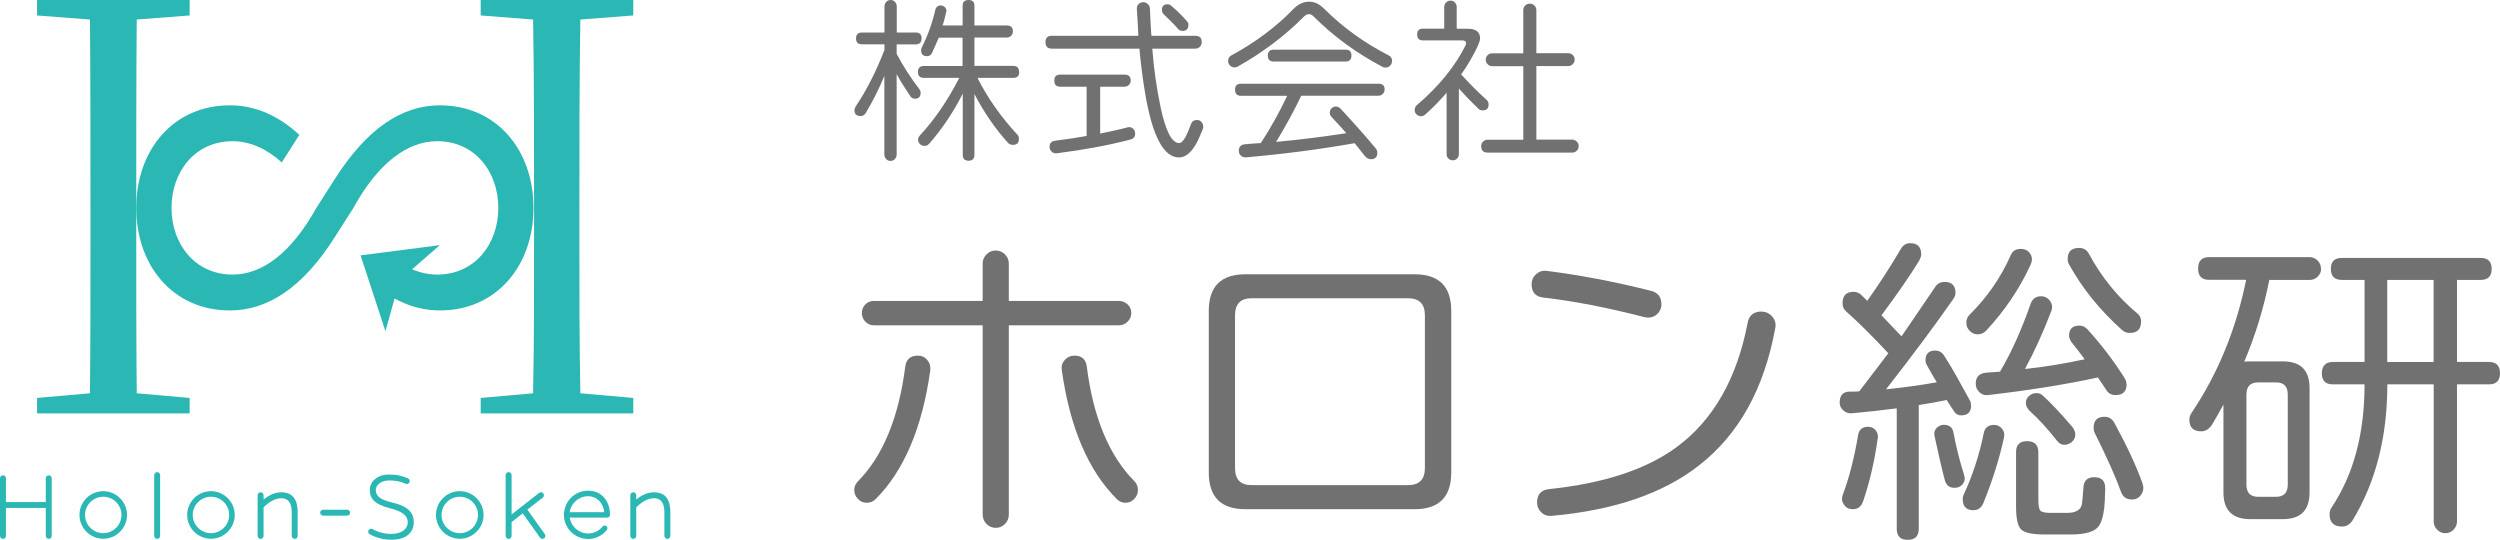 <?xml version="1.0" encoding="UTF-8"?>
<svg id="_レイヤー_2" data-name="レイヤー_2" xmlns="http://www.w3.org/2000/svg" viewBox="0 0 252.3 54.48">
  <defs>
    <style>
      .cls-1 {
        fill: #727171;
      }

      .cls-2 {
        fill: #2bb7b3;
      }
    </style>
  </defs>
  <g id="_レイヤー_1-2" data-name="レイヤー_1">
    <g>
      <g>
        <g>
          <path class="cls-1" d="M93.89,37.34c-.81,5.81-2.65,10.16-5.52,13.03-.25.25-.55.37-.91.37-.34,0-.63-.13-.88-.39s-.37-.56-.37-.89.12-.63.37-.88c2.51-2.54,4.11-6.4,4.78-11.58.09-.74.52-1.11,1.28-1.11.38,0,.7.15.94.44.25.29.35.63.3,1.01ZM101.81,51.92c0,.38-.13.7-.39.96-.26.26-.57.39-.93.39s-.67-.13-.93-.39c-.26-.26-.39-.58-.39-.96v-19.09h-10.98c-.34,0-.62-.12-.86-.37-.24-.25-.35-.54-.35-.88s.12-.62.35-.86c.24-.24.52-.35.86-.35h10.98v-3.77c0-.36.13-.67.39-.93.26-.26.57-.39.93-.39s.67.13.93.39c.26.26.39.57.39.93v3.77h11.11c.34,0,.63.12.88.35.25.24.37.52.37.86s-.12.63-.37.88c-.25.25-.54.37-.88.37h-11.11v19.09ZM114.84,49.46c0,.34-.12.63-.37.89-.25.26-.54.39-.88.39s-.63-.12-.88-.37c-2.9-2.9-4.75-7.25-5.56-13.07-.05-.38.06-.71.32-.99.26-.28.58-.42.96-.42.74,0,1.16.37,1.25,1.11.65,5.14,2.26,9,4.82,11.58.22.23.34.52.34.88Z"/>
          <path class="cls-1" d="M146.46,47.68c0,2.47-1.23,3.71-3.7,3.71h-17.07c-2.47,0-3.7-1.23-3.7-3.71v-16.3c0-2.47,1.23-3.7,3.7-3.7h17.07c2.47,0,3.7,1.23,3.7,3.7v16.3ZM142.08,48.96c1.15,0,1.72-.57,1.72-1.72v-15.42c0-1.15-.57-1.72-1.72-1.72h-15.76c-1.12,0-1.68.57-1.68,1.72v15.42c0,1.15.56,1.72,1.68,1.72h15.76Z"/>
          <path class="cls-1" d="M167.68,30.67c0,.38-.13.71-.39.98-.26.27-.57.4-.93.4-.11,0-.23-.01-.34-.03-3.84-.99-7.26-1.65-10.27-1.99-.79-.09-1.18-.54-1.18-1.35,0-.4.15-.74.45-1.01.3-.27.65-.38,1.03-.34,3.39.43,6.92,1.1,10.57,2.02.7.18,1.04.62,1.04,1.31ZM177.78,31.45c.43,0,.79.17,1.08.51.29.34.39.72.3,1.15-1.12,6.13-3.69,10.75-7.71,13.87-3.62,2.83-8.57,4.52-14.85,5.08-.4.04-.75-.07-1.04-.34-.29-.27-.44-.61-.44-1.01,0-.81.4-1.26,1.21-1.35,5.57-.58,9.88-2.01,12.93-4.28,3.66-2.72,6.03-6.88,7.11-12.49.13-.76.61-1.15,1.41-1.15Z"/>
          <path class="cls-1" d="M198.93,40.88c0,.7-.34,1.04-1.01,1.04-.29,0-.52-.12-.69-.37-.17-.25-.33-.49-.49-.74-.07-.09-.16-.24-.27-.44-.99.2-1.93.37-2.83.51v12.49c0,.74-.37,1.11-1.11,1.11s-1.11-.37-1.11-1.11v-12.16c-1.37.18-2.89.35-4.55.5-.31.02-.6-.07-.84-.29-.25-.21-.37-.48-.37-.79,0-.74.35-1.11,1.04-1.11h.47c.16,0,.31-.01.47-.03l2.93-3.84c-1.64-1.75-3.06-3.17-4.28-4.24-.22-.2-.34-.47-.34-.81,0-.76.37-1.15,1.11-1.15.31,0,.6.12.84.37l.54.54c1.19-1.66,2.32-3.41,3.4-5.25.22-.38.54-.57.94-.57.74,0,1.11.38,1.11,1.15,0,.13-.07.34-.2.61-.94,1.53-2.21,3.37-3.81,5.52l2.02,2.12c.13-.18,1.27-1.84,3.4-4.98.22-.34.54-.51.94-.51.74,0,1.11.37,1.11,1.11,0,.2-.08.42-.24.64-1.8,2.58-4.05,5.61-6.77,9.09,1.93-.2,3.64-.44,5.12-.71-.29-.47-.63-1.05-1.01-1.75-.09-.16-.13-.31-.13-.47,0-.65.33-.98.98-.98.38,0,.67.16.88.47.52.81.96,1.56,1.35,2.26l1.28,2.32c.07.11.1.26.1.44ZM189.5,44.25c-.32,2.27-.81,4.39-1.48,6.36-.18.52-.53.78-1.04.78-.38,0-.68-.15-.89-.46s-.25-.63-.12-.99c.63-1.66,1.15-3.67,1.55-6.03.09-.56.43-.84,1.01-.84.31,0,.57.12.76.35s.26.51.22.83ZM198.22,47.95c.11.34.07.63-.13.89-.2.26-.48.39-.84.39-.52,0-.84-.26-.98-.77-.34-1.3-.68-2.8-1.04-4.48-.07-.29,0-.55.2-.77.2-.22.45-.34.74-.34.56,0,.89.27.98.81.27,1.46.63,2.88,1.08,4.28ZM202.26,44.08c-.47,2.18-1.17,4.4-2.09,6.67-.2.49-.54.74-1.01.74-.72,0-1.08-.37-1.08-1.11,0-.18.02-.31.07-.4.92-1.97,1.6-4.06,2.05-6.26.11-.56.46-.84,1.04-.84.31,0,.58.12.79.37s.29.53.22.84ZM204.95,26.67c-1.12,2.45-2.62,4.67-4.48,6.67-.25.27-.54.4-.88.4-.31,0-.58-.12-.81-.35s-.34-.51-.34-.83.11-.58.34-.81c1.77-1.75,3.15-3.75,4.14-5.99.18-.43.52-.64,1.01-.64.43,0,.75.16.96.49.21.33.23.68.05,1.06ZM214.62,38.76c0,.74-.37,1.11-1.11,1.11-.45,0-.77-.19-.98-.57l-.81-1.21c-3.19.7-6.88,1.29-11.08,1.78-.34.05-.63-.05-.88-.29s-.37-.52-.37-.86c0-.67.35-1.04,1.04-1.11.27-.02.74-.06,1.41-.1,1.12-1.89,2.16-4.18,3.1-6.87.18-.49.53-.74,1.04-.74.38,0,.68.16.91.47.22.31.27.65.13,1.01-.81,2.13-1.7,4.09-2.66,5.86,1.91-.2,3.92-.53,6.03-.98-.43-.58-.89-1.18-1.38-1.79l-.13-.27c-.04-.09-.07-.19-.07-.3,0-.7.35-1.04,1.04-1.04.31,0,.58.12.81.37,1.41,1.55,2.67,3.2,3.77,4.95.11.18.17.37.17.57ZM212.46,49.26c-.02,1.01-.06,1.68-.1,2.02-.11.9-.31,1.53-.61,1.89-.43.52-1.36.77-2.8.77h-2.63c-1.21,0-1.99-.17-2.34-.5s-.52-1.11-.52-2.32v-5.49c0-.74.37-1.11,1.11-1.11s1.14.37,1.14,1.11v4.71c0,.63.06,1.02.19,1.18s.48.24,1.06.24h1.65c.79,0,1.27-.24,1.45-.71.07-.18.13-.8.2-1.85.04-.7.4-1.04,1.08-1.04.76,0,1.13.37,1.11,1.11ZM207.65,44.55c-1.01-1.28-1.93-2.29-2.76-3.03-.29-.27-.44-.55-.44-.84s.11-.53.32-.72c.21-.19.46-.29.76-.29.22,0,.41.07.57.2.85.76,1.85,1.82,3,3.17.22.27.34.54.34.81,0,.29-.11.54-.34.74-.22.2-.48.3-.77.3-.27,0-.49-.11-.67-.34ZM216.07,32.49c0,.74-.38,1.11-1.15,1.11-.29,0-.55-.1-.77-.3-2.25-2.02-4.03-4.23-5.35-6.63-.09-.16-.13-.34-.13-.54,0-.74.38-1.11,1.15-1.11.45,0,.77.19.98.57,1.28,2.38,2.92,4.4,4.92,6.06.25.2.37.48.37.84ZM216.23,48.82c.13.38.09.74-.13,1.08s-.54.51-.94.51c-.56,0-.93-.26-1.11-.78-.54-1.5-1.43-3.49-2.66-5.96-.07-.13-.1-.3-.1-.5,0-.74.37-1.11,1.11-1.11.43,0,.75.2.98.61,1.28,2.34,2.23,4.39,2.86,6.16Z"/>
          <path class="cls-1" d="M234.25,27.1c0,.31-.11.58-.34.81-.22.22-.49.34-.81.34h-4.08c-.56,2.83-1.4,5.58-2.53,8.25.11-.02.21-.03.3-.03h3.6c1.8,0,2.69.9,2.69,2.69v10.54c0,1.8-.9,2.69-2.69,2.69h-3.3c-1.8,0-2.7-.9-2.7-2.69v-8.86l-.61,1.08c-.36.63-.56.98-.61,1.04-.29.38-.63.57-1.01.57-.81,0-1.21-.39-1.21-1.18,0-.25.08-.48.24-.71,2.65-3.95,4.48-8.42,5.49-13.4h-3.74c-.74,0-1.11-.38-1.11-1.14s.37-1.15,1.11-1.15h10.14c.31,0,.58.11.81.34.22.22.34.49.34.81ZM230.88,48.93v-9.13c0-.81-.4-1.21-1.21-1.21h-1.75c-.81,0-1.21.4-1.21,1.21v9.13c0,.81.4,1.21,1.21,1.21h1.75c.81,0,1.21-.4,1.21-1.21ZM252.3,37.68c0,.74-.37,1.11-1.11,1.11h-3.23v13.84c0,.31-.12.59-.35.83-.24.24-.51.35-.83.35s-.59-.12-.82-.35c-.24-.24-.35-.51-.35-.83v-13.84h-4.68c0,5.3-1.17,9.87-3.5,13.71-.27.43-.63.64-1.08.64-.83,0-1.25-.42-1.25-1.25,0-.25.07-.47.2-.67,2.22-3.32,3.33-7.46,3.33-12.43h-3.2c-.74,0-1.11-.37-1.11-1.11s.37-1.15,1.11-1.15h3.2v-8.28h-2.29c-.74,0-1.11-.37-1.11-1.11s.37-1.11,1.11-1.11h14.01c.74,0,1.11.37,1.11,1.11s-.37,1.11-1.11,1.11h-2.39v8.28h3.23c.74,0,1.11.38,1.11,1.15ZM245.6,36.53v-8.28h-4.68v8.28h4.68Z"/>
        </g>
        <g>
          <path class="cls-1" d="M93,3.89c0,.39-.2.59-.6.59h-1.91v.95c.64,1.22,1.41,2.42,2.31,3.59.07.1.11.21.11.35,0,.39-.19.59-.57.59-.21,0-.37-.09-.48-.26l-.71-1.1c-.24-.37-.46-.74-.66-1.12v8.12c0,.17-.06.32-.18.45s-.27.19-.44.19-.32-.06-.44-.19-.18-.28-.18-.45v-7.94c-.54,1.31-1.17,2.56-1.89,3.76-.12.2-.29.29-.51.29-.42,0-.62-.2-.62-.6,0-.09.04-.2.11-.35,1.09-1.6,2.06-3.51,2.92-5.72v-.57h-2.27c-.4,0-.6-.2-.6-.59s.2-.6.6-.6h2.27V.64c0-.17.06-.32.18-.45s.27-.19.44-.19.32.06.44.19.18.28.18.45v2.64h1.91c.4,0,.6.2.6.6ZM102.86,7.26c0,.4-.2.6-.6.6h-3.61c1,2,2.35,3.92,4.03,5.74.1.11.15.24.15.4,0,.42-.2.62-.6.62-.21,0-.37-.07-.5-.2-1.31-1.45-2.44-3.1-3.39-4.93v6.14c0,.39-.2.59-.59.59s-.59-.2-.59-.59v-6.18c-.93,1.85-2.06,3.53-3.39,5.06-.1.11-.21.18-.33.2-.21.04-.39,0-.55-.13-.16-.12-.24-.29-.24-.49,0-.15.07-.29.2-.44,1.47-1.58,2.79-3.51,3.96-5.79h-3.57c-.4,0-.6-.2-.6-.6s.2-.6.6-.6h3.9v-2.86h-2.4c-.15.35-.37.87-.68,1.54-.1.22-.27.33-.51.33-.39,0-.59-.19-.59-.57,0-.06.01-.14.04-.24.61-1.22,1.08-2.51,1.39-3.85.07-.31.26-.46.57-.46.15,0,.28.06.39.17s.17.24.17.38c0,.04-.07.31-.2.81-.07.29-.14.51-.2.66h2.03V.59c0-.39.2-.59.6-.59s.59.2.59.59v1.98h3.26c.42,0,.62.2.62.6,0,.17-.06.32-.18.44-.12.12-.27.18-.44.18h-3.26v2.86h3.9c.4,0,.6.2.6.6Z"/>
          <path class="cls-1" d="M121.38,13.05c-.29.71-.5,1.17-.62,1.39-.54.97-1.13,1.45-1.78,1.45-1.53,0-2.66-2.11-3.39-6.34-.24-1.42-.45-2.96-.6-4.64h-8.84c-.43,0-.64-.22-.64-.66s.21-.64.64-.64h8.73c-.02-.61-.07-1.51-.15-2.69-.01-.2.05-.36.17-.5.13-.13.29-.2.49-.2.17,0,.32.06.45.19s.2.28.21.45l.06,1.27c.01.34.04.84.09,1.48h4.42c.44,0,.66.21.66.64,0,.18-.06.34-.19.47s-.28.19-.47.19h-4.33c.15,2,.43,3.98.84,5.92.51,2.41,1.14,3.61,1.87,3.61.21,0,.43-.23.68-.68.11-.21.29-.63.53-1.27.1-.26.29-.38.59-.38.23,0,.41.1.53.31.12.21.14.42.05.62ZM114.56,13.49c0,.32-.17.52-.5.6-2.27.59-4.74,1.04-7.41,1.38-.2.02-.37-.03-.51-.16-.15-.13-.22-.29-.22-.49,0-.37.19-.57.57-.62,1.26-.16,2.32-.32,3.17-.48v-4.97h-2.66c-.4,0-.6-.21-.6-.62s.2-.6.6-.6h6.49c.42,0,.62.2.62.6,0,.17-.06.32-.18.44s-.27.18-.44.18h-2.46v4.73l1.36-.29c.6-.13,1.06-.24,1.38-.33.21-.06.39-.03.55.1s.24.3.24.52ZM119.93,2.53c0,.39-.2.59-.6.59-.18,0-.33-.07-.44-.2-.32-.38-.8-.87-1.45-1.48-.12-.11-.18-.26-.18-.44,0-.38.19-.57.57-.57.13,0,.26.05.37.15.65.55,1.17,1.07,1.58,1.56.11.1.16.23.16.4Z"/>
          <path class="cls-1" d="M140.48,6.16c0,.18-.06.34-.19.47s-.28.19-.47.19c-.1,0-.2-.02-.29-.07-2.63-1.38-4.94-3.07-6.95-5.08-.16-.16-.32-.24-.49-.24s-.34.09-.51.26c-1.93,1.94-4.16,3.62-6.69,5.04-.09.05-.19.07-.31.07-.17,0-.32-.06-.45-.19s-.19-.28-.19-.45c0-.26.11-.45.33-.57,2.43-1.32,4.52-2.88,6.25-4.67.46-.48.98-.73,1.54-.75.55-.02,1.07.21,1.56.7,1.87,1.87,4.04,3.44,6.51,4.71.24.12.37.32.37.59ZM139.73,9.04c0,.17-.06.32-.18.44-.12.12-.27.18-.44.18h-7.79c-.64,1.36-1.48,2.91-2.53,4.66,2.33-.22,4.69-.51,7.08-.88-.32-.37-.82-.92-1.5-1.65-.11-.12-.17-.26-.17-.42,0-.17.06-.32.18-.44.12-.12.27-.18.44-.18.18,0,.35.08.49.24,1.52,1.64,2.69,2.97,3.54,4,.1.12.15.26.15.42,0,.44-.22.66-.66.66-.22,0-.43-.12-.62-.35-.22-.28-.56-.7-1.01-1.27-3.51.62-7.17,1.1-10.98,1.43-.2.01-.36-.05-.5-.17-.14-.13-.21-.29-.21-.49,0-.4.21-.62.62-.66l.81-.07c.17-.01.43-.03.79-.05,1.04-1.6,1.92-3.19,2.66-4.77h-4.66c-.4,0-.6-.21-.6-.62s.2-.6.6-.6h13.88c.42,0,.62.2.62.6ZM136.39,5.61c0,.4-.2.6-.6.6h-7.24c-.4,0-.6-.2-.6-.6s.2-.6.6-.6h7.24c.4,0,.6.2.6.6Z"/>
          <path class="cls-1" d="M150.23,10.54c0,.4-.2.6-.6.6-.18,0-.33-.05-.44-.17-.87-.85-1.52-1.53-1.96-2.03v6.62c0,.17-.06.32-.18.44s-.27.18-.44.18-.32-.06-.44-.18c-.12-.12-.18-.27-.18-.44v-6.2c-.71.83-1.43,1.56-2.16,2.2-.12.11-.26.17-.42.17-.17,0-.32-.06-.45-.18-.13-.12-.19-.27-.19-.44,0-.21.07-.37.22-.5,2.24-1.92,3.87-3.93,4.91-6.03.07-.15.08-.27.02-.37-.07-.09-.19-.13-.35-.13h-3.96c-.39,0-.59-.2-.59-.6s.2-.59.59-.59h2.14V.7c0-.17.06-.32.19-.45s.28-.19.45-.19.32.06.44.19c.12.13.18.28.18.45v2.2h1.1c.84,0,1.26.32,1.26.97,0,.34-.34,1.09-1.01,2.25-.29.5-.59.97-.9,1.39.84.93,1.7,1.78,2.57,2.57.13.12.2.27.2.46ZM159.32,14.74c0,.18-.06.34-.19.47-.13.13-.29.19-.47.19h-8.54c-.43,0-.64-.22-.64-.66,0-.17.06-.32.19-.45.13-.13.28-.19.45-.19h3.61v-7.42h-3.15c-.17,0-.32-.07-.45-.2-.13-.13-.19-.29-.19-.46s.06-.32.19-.45c.13-.13.28-.19.45-.19h3.15V1.03c0-.18.06-.34.19-.47.13-.13.29-.19.47-.19s.34.06.47.19c.13.13.19.28.19.47v4.34h3.23c.17,0,.32.06.45.19.13.13.19.28.19.45s-.06.32-.19.46c-.13.13-.28.2-.45.2h-3.23v7.42h3.61c.17,0,.32.06.46.19s.2.28.2.45Z"/>
        </g>
      </g>
      <g>
        <g>
          <path class="cls-2" d="M13.75,23c0,6.43,0,11.66.05,16.69l5.34.47v1.56H3.74v-1.56l5.34-.47c.05-5.08.05-10.21.05-15.45v-2.8c0-5.18,0-14.34-.05-19.47l-5.34-.41V0h15.4v1.56l-5.34.41c-.05,5.03-.05,14.13-.05,19.31"/>
          <path class="cls-2" d="M53.9,21.28c0-5.13,0-14.23-.1-19.31l-5.29-.41V0h15.4v1.56l-5.34.41c-.1,5.08-.1,14.23-.1,19.47v2.8c0,5.18,0,10.37.1,15.45l5.34.47v1.56h-15.4v-1.56l5.29-.47c.1-5.03.1-10.26.1-16.69"/>
          <g>
            <path class="cls-2" d="M44.41,10.63c-3.86,0-7.37,2.34-10.61,7.42l-1.87,2.93c-2.5,4.49-5.42,6.73-8.46,6.73-3.78,0-6.16-3.07-6.16-6.73s2.38-6.73,6.16-6.73c1.71,0,3.39.72,4.97,2.14l1.77-2.78c-2.22-2.04-4.56-2.98-7.02-2.98-5.69,0-9.44,4.49-9.44,10.35s3.74,10.35,9.44,10.35c3.82,0,7.37-2.29,10.61-7.42l1.87-2.93c2.46-4.49,5.42-6.73,8.46-6.73,3.78,0,6.16,3.07,6.16,6.73s-2.38,6.73-6.16,6.73c-1.71,0-3.39-.71-4.97-2.12l-1.76,2.76c2.2,2.02,4.53,2.98,7,2.98,5.69,0,9.44-4.49,9.44-10.35s-3.74-10.35-9.44-10.35Z"/>
            <polygon class="cls-2" points="38.9 33.43 36.39 25.77 44.39 24.74 40.34 28.26 38.9 33.43"/>
          </g>
        </g>
        <g>
          <path class="cls-2" d="M4.62,51.26H.6v2.82c0,.17-.13.3-.3.3-.16,0-.3-.14-.3-.3v-5.81c0-.17.14-.3.3-.3.17,0,.3.13.3.3v2.4h4.02v-2.4c0-.17.14-.3.3-.3.17,0,.3.13.3.3v5.81c0,.17-.13.3-.3.3-.16,0-.3-.14-.3-.3v-2.82Z"/>
          <path class="cls-2" d="M15.86,47.65c.17,0,.3.13.3.3v6.13c0,.17-.13.3-.3.3-.16,0-.3-.14-.3-.3v-6.13c0-.17.14-.3.3-.3Z"/>
          <path class="cls-2" d="M29.44,51.68c0-.98-.41-1.4-1.04-1.4-.67,0-1.29.42-1.8.92v2.88c0,.17-.13.3-.3.3-.16,0-.3-.14-.3-.3v-4.1c0-.17.14-.3.3-.3.17,0,.3.13.3.3v.43c.54-.43,1.13-.73,1.8-.73.9,0,1.64.47,1.64,2v2.4c0,.17-.13.3-.3.3-.16,0-.3-.14-.3-.3v-2.4Z"/>
          <path class="cls-2" d="M37.93,49.48c0,.52.35.94,1.64,1.23,1.71.4,2.19,1.1,2.19,2s-.62,1.76-2.27,1.76c-.77,0-1.5-.18-2.17-.55-.1-.06-.16-.16-.16-.26,0-.14.12-.3.3-.3.05,0,.1.01.14.04.58.32,1.21.48,1.88.48,1.09,0,1.67-.52,1.67-1.16s-.5-1.1-1.71-1.4c-1.7-.42-2.12-1.04-2.12-1.88,0-.76.67-1.55,1.93-1.55.88,0,1.31.14,1.91.38.12.05.19.16.19.28,0,.16-.14.3-.3.3-.04,0-.07-.01-.28-.1-.38-.16-.79-.26-1.52-.26-.82,0-1.33.48-1.33,1Z"/>
          <path class="cls-2" d="M52.76,51.8l-1.13.89v1.39c0,.17-.13.3-.3.3-.16,0-.3-.14-.3-.3v-6.13c0-.17.14-.3.3-.3.17,0,.3.13.3.3v3.97l2.78-2.18s.11-.06.17-.06c.17,0,.31.12.31.29,0,.1-.04.19-.12.25l-1.55,1.21,1.76,2.47s.06.12.06.18c0,.17-.14.3-.3.3-.1,0-.19-.04-.24-.12l-1.75-2.46Z"/>
          <path class="cls-2" d="M67.05,51.68c0-.98-.41-1.4-1.04-1.4-.67,0-1.29.42-1.8.92v2.88c0,.17-.13.3-.3.3-.16,0-.3-.14-.3-.3v-4.1c0-.17.14-.3.3-.3.17,0,.3.13.3.3v.43c.54-.43,1.13-.73,1.8-.73.9,0,1.64.47,1.64,2v2.4c0,.17-.13.3-.3.3-.16,0-.3-.14-.3-.3v-2.4Z"/>
          <path class="cls-2" d="M10.42,50.13c1.02,0,1.84.83,1.84,1.84s-.83,1.84-1.84,1.84-1.84-.83-1.84-1.84.83-1.84,1.84-1.84M10.42,49.57c-1.33,0-2.4,1.08-2.4,2.4s1.08,2.4,2.4,2.4,2.4-1.08,2.4-2.4-1.08-2.4-2.4-2.4h0Z"/>
          <path class="cls-2" d="M21.29,50.13c1.02,0,1.84.83,1.84,1.84s-.83,1.84-1.84,1.84-1.84-.83-1.84-1.84.83-1.84,1.84-1.84M21.29,49.57c-1.33,0-2.4,1.08-2.4,2.4s1.08,2.4,2.4,2.4,2.4-1.08,2.4-2.4-1.08-2.4-2.4-2.4h0Z"/>
          <path class="cls-2" d="M46.4,50.13c1.02,0,1.84.83,1.84,1.84s-.83,1.84-1.84,1.84-1.84-.83-1.84-1.84.83-1.84,1.84-1.84M46.4,49.57c-1.33,0-2.4,1.08-2.4,2.4s1.08,2.4,2.4,2.4,2.4-1.08,2.4-2.4-1.08-2.4-2.4-2.4h0Z"/>
          <path class="cls-2" d="M59.35,54.39c-1.34,0-2.43-1.08-2.44-2.42,0,0,0,0,0,0h0c0-1.36,1.09-2.45,2.44-2.45s2.21,1.02,2.21,2.44c0,.15-.13.28-.28.28h-3.78c.14.91.92,1.6,1.85,1.6.57,0,1.1-.26,1.46-.7.1-.12.27-.14.39-.04.12.1.14.27.04.39-.47.58-1.16.91-1.9.91ZM59.35,50.08c-.94,0-1.73.7-1.86,1.61h3.49c-.1-.96-.75-1.61-1.63-1.61Z"/>
          <path class="cls-2" d="M35.33,51.74c0,.16-.13.3-.3.3h-2.42c-.16,0-.3-.14-.3-.3,0-.17.14-.3.3-.3h2.42c.17,0,.3.13.3.3Z"/>
        </g>
      </g>
    </g>
  </g>
</svg>